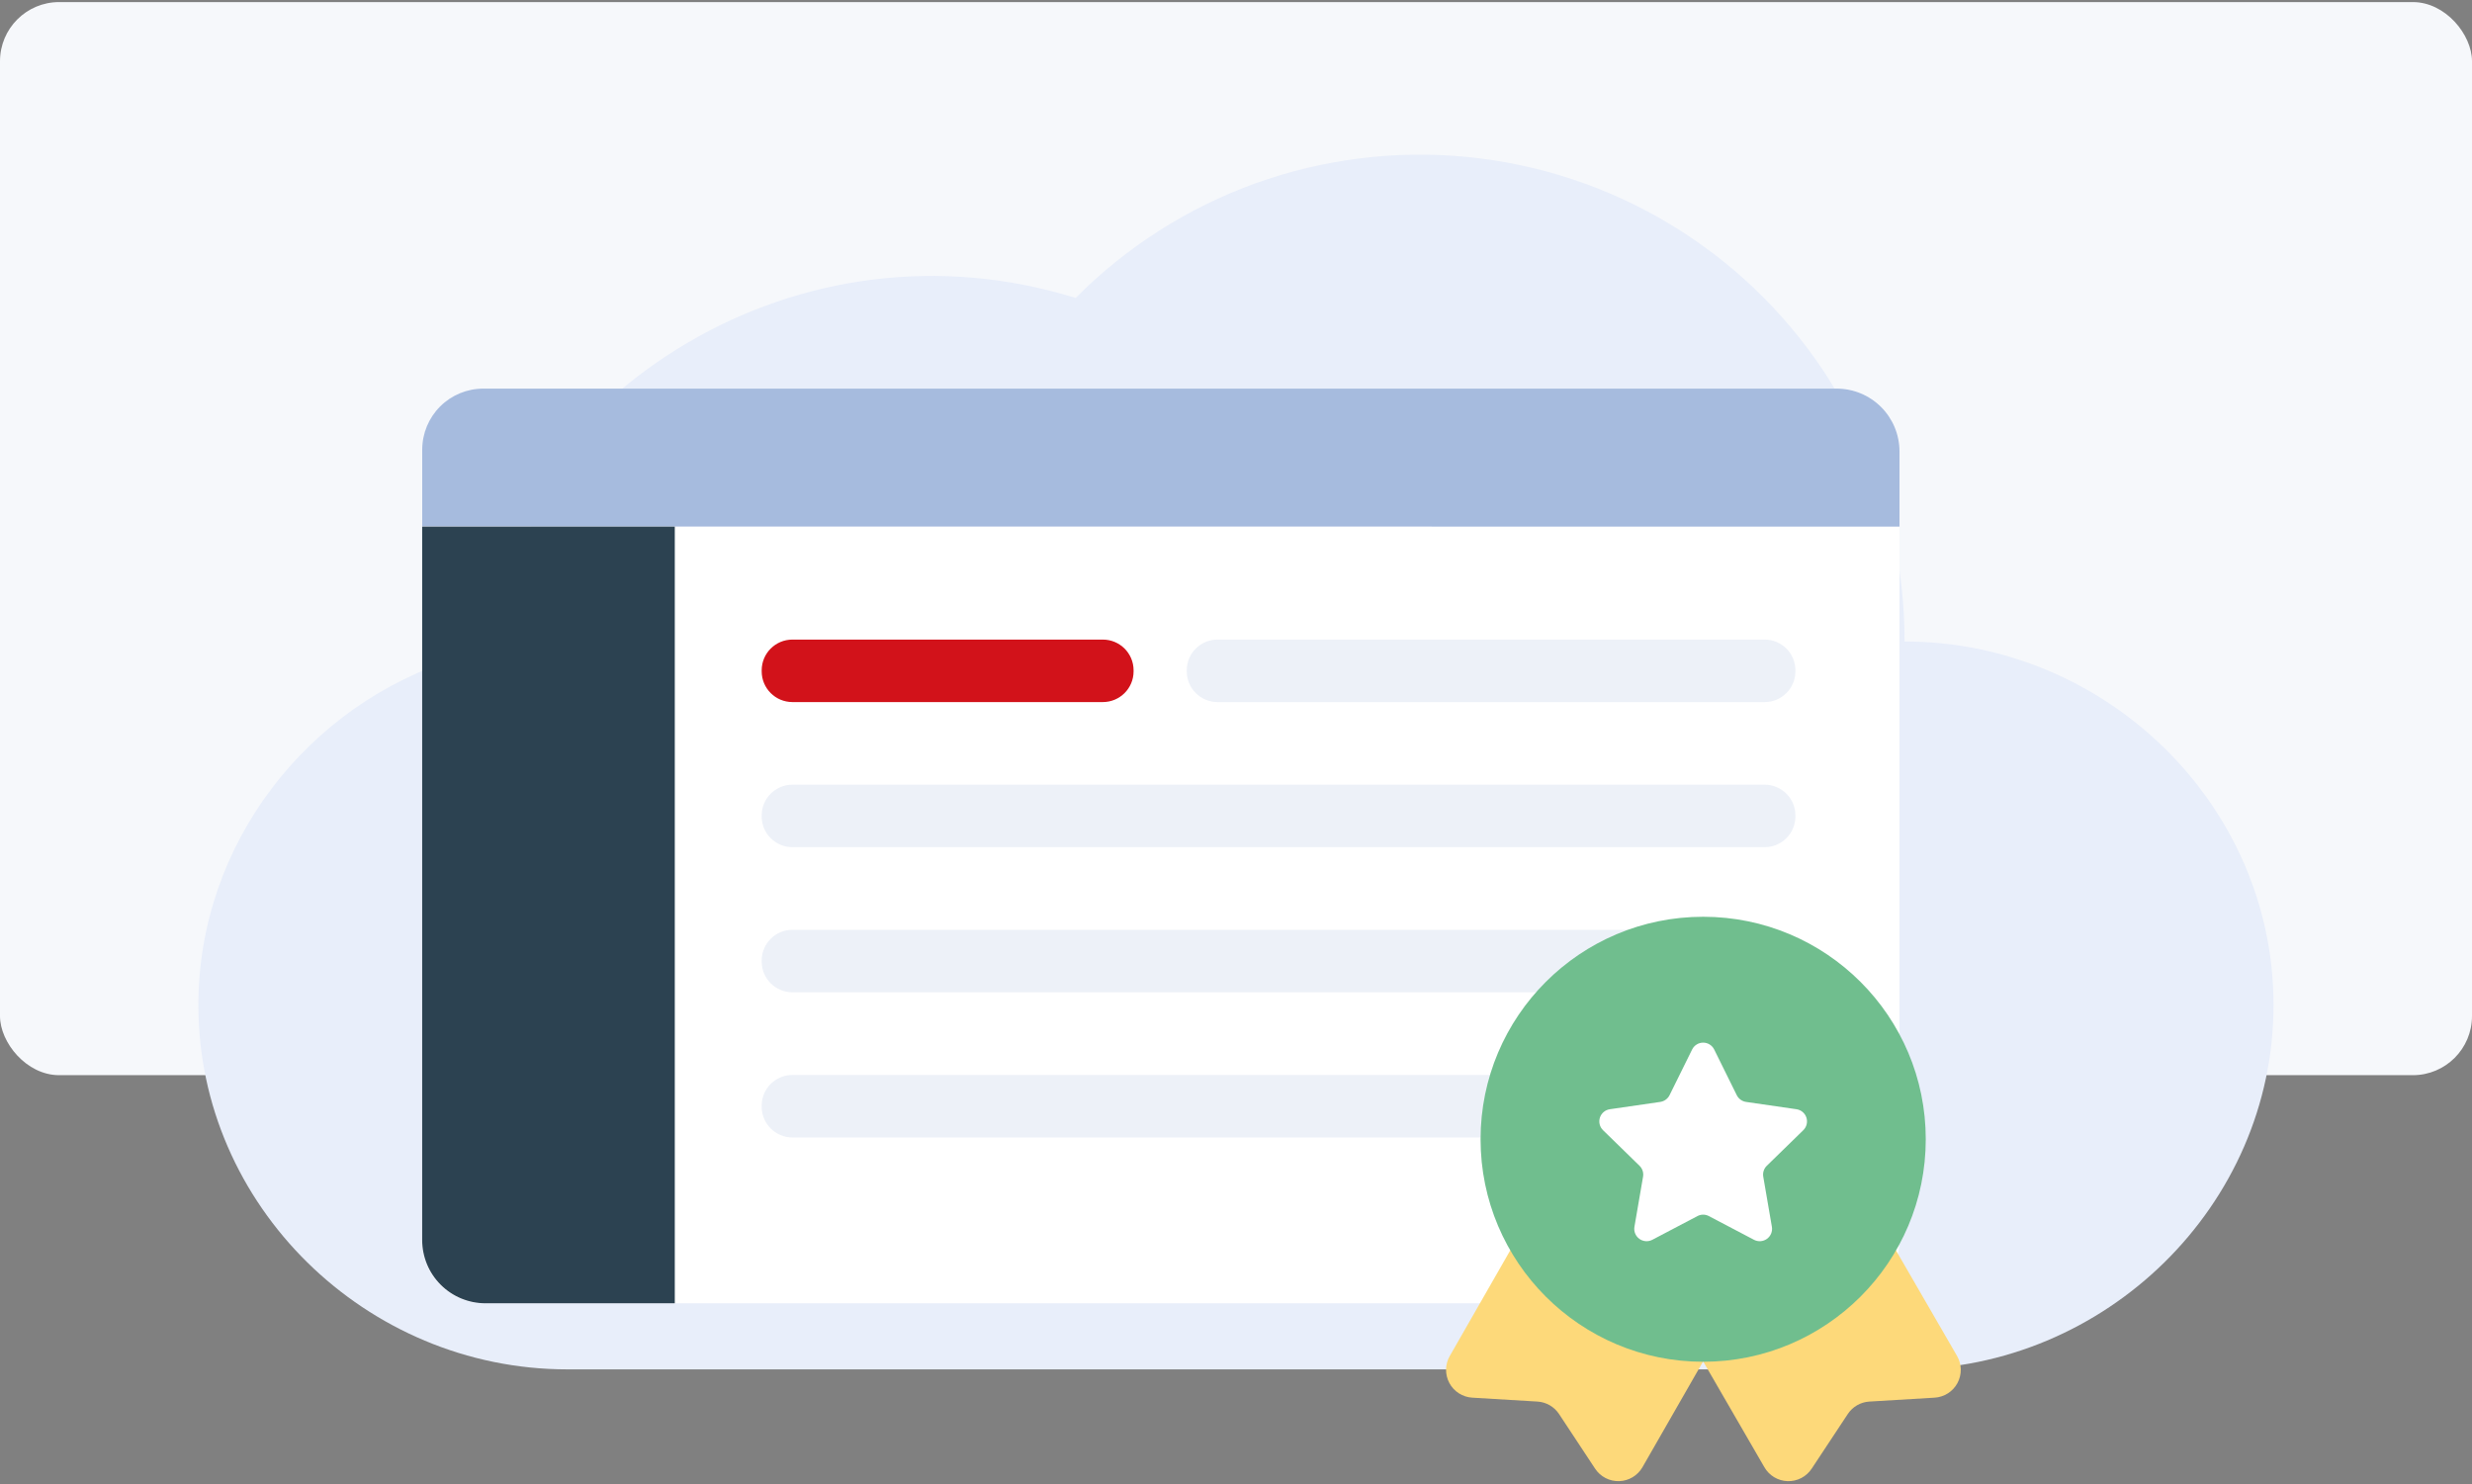 <svg width="418" height="251" viewBox="0 0 418 251" fill="none" xmlns="http://www.w3.org/2000/svg">
<rect x="0" y="0" width="418" height="251" fill="#808080" stroke="none"/>
<rect y="0.352" width="418" height="181.477" rx="10" fill="#F6F8FB"/>
<g clip-path="url(#clip0_6296_22727)">
<path d="M322.05 108.485C322.062 92.232 317.302 76.333 308.361 62.758C301.629 52.626 292.724 44.119 282.294 37.855C271.864 31.591 260.17 27.727 248.06 26.543C235.95 25.36 223.728 26.886 212.282 31.011C200.836 35.136 190.451 41.758 181.883 50.394C135.622 35.989 87.777 64.799 77.57 111.214C51.954 119.04 33.543 142.792 33.543 169.961C33.543 203.916 61.905 231.581 95.934 231.581H322.05C356.007 231.581 384.441 203.884 384.441 169.961C384.441 136.038 356.007 108.485 322.05 108.485Z" fill="#E8EEFA"/>
<path d="M272.043 99.817C274.028 99.817 275.638 98.209 275.638 96.224C275.638 94.24 274.028 92.631 272.043 92.631C270.058 92.631 268.449 94.24 268.449 96.224C268.449 98.209 270.058 99.817 272.043 99.817Z" fill="white"/>
<path d="M281.727 99.817C283.712 99.817 285.321 98.209 285.321 96.224C285.321 94.24 283.712 92.631 281.727 92.631C279.742 92.631 278.133 94.24 278.133 96.224C278.133 98.209 279.742 99.817 281.727 99.817Z" fill="white"/>
<path d="M310.579 220.406H82.001C80.603 220.419 79.218 220.154 77.924 219.625C76.631 219.096 75.457 218.315 74.469 217.327C73.481 216.339 72.701 215.164 72.173 213.87C71.645 212.577 71.381 211.192 71.395 209.795V76.331C71.381 74.934 71.645 73.548 72.173 72.255C72.701 70.962 73.481 69.787 74.469 68.799C75.457 67.811 76.631 67.029 77.924 66.501C79.218 65.972 80.603 65.706 82.001 65.719H310.579C311.977 65.705 313.364 65.97 314.658 66.498C315.952 67.026 317.128 67.807 318.117 68.795C319.105 69.784 319.887 70.959 320.415 72.253C320.943 73.547 321.208 74.933 321.194 76.331V209.795C321.173 212.603 320.048 215.29 318.062 217.275C316.076 219.261 313.388 220.385 310.579 220.406Z" fill="white"/>
<path d="M321.193 89.062V76.33C321.193 73.516 320.075 70.817 318.084 68.827C316.094 66.837 313.394 65.719 310.579 65.719H81.724C78.992 65.719 76.371 66.8 74.436 68.727C72.5 70.654 71.406 73.269 71.394 76V89.044L321.193 89.062Z" fill="#A6BBDE"/>
<path d="M71.396 89.062H114.103V220.406H82.081C79.245 220.406 76.525 219.28 74.519 217.275C72.513 215.27 71.387 212.551 71.387 209.715V89.062H71.396Z" fill="#2C4251"/>
<path opacity="0.2" d="M298.398 108.164H205.872C203.002 108.164 200.676 110.49 200.676 113.358V113.536C200.676 116.405 203.002 118.731 205.872 118.731H298.398C301.267 118.731 303.593 116.405 303.593 113.536V113.358C303.593 110.49 301.267 108.164 298.398 108.164Z" fill="#A6BBDE"/>
<path opacity="0.2" d="M298.395 132.701H133.993C131.123 132.701 128.797 135.027 128.797 137.895V138.074C128.797 140.942 131.123 143.268 133.993 143.268H298.395C301.265 143.268 303.591 140.942 303.591 138.074V137.895C303.591 135.027 301.265 132.701 298.395 132.701Z" fill="#A6BBDE"/>
<path opacity="0.2" d="M298.395 157.246H133.993C131.123 157.246 128.797 159.572 128.797 162.44V162.619C128.797 165.487 131.123 167.813 133.993 167.813H298.395C301.265 167.813 303.591 165.487 303.591 162.619V162.44C303.591 159.572 301.265 157.246 298.395 157.246Z" fill="#A6BBDE"/>
<path opacity="0.2" d="M298.395 181.793H133.993C131.123 181.793 128.797 184.119 128.797 186.987V187.165C128.797 190.034 131.123 192.36 133.993 192.36H298.395C301.265 192.36 303.591 190.034 303.591 187.165V186.987C303.591 184.119 301.265 181.793 298.395 181.793Z" fill="#A6BBDE"/>
<path d="M186.485 108.164H133.993C131.123 108.164 128.797 110.49 128.797 113.358V113.536C128.797 116.405 131.123 118.731 133.993 118.731H186.485C189.355 118.731 191.681 116.405 191.681 113.536V113.358C191.681 110.49 189.355 108.164 186.485 108.164Z" fill="#D2121A"/>
<path d="M290.523 225.816L277.73 248.128C277.33 248.823 276.758 249.405 276.069 249.817C275.38 250.229 274.598 250.459 273.795 250.483C272.993 250.508 272.197 250.327 271.485 249.958C270.772 249.589 270.165 249.043 269.723 248.374L263.623 239.13C263.22 238.521 262.68 238.014 262.047 237.649C261.414 237.284 260.705 237.071 259.976 237.027L248.948 236.366C248.147 236.318 247.372 236.067 246.695 235.635C246.019 235.204 245.464 234.607 245.083 233.901C244.703 233.195 244.509 232.403 244.52 231.601C244.531 230.799 244.747 230.013 245.148 229.318L257.94 206.973L290.523 225.816Z" fill="#FDD97A"/>
<path d="M285.434 225.816L298.345 248.128C298.744 248.823 299.315 249.405 300.003 249.818C300.691 250.23 301.474 250.46 302.276 250.484C303.077 250.509 303.872 250.328 304.585 249.958C305.297 249.589 305.902 249.043 306.344 248.374L312.452 239.13C312.854 238.52 313.393 238.012 314.027 237.647C314.66 237.282 315.369 237.07 316.099 237.027L327.127 236.366C327.928 236.318 328.703 236.067 329.38 235.635C330.056 235.204 330.611 234.607 330.992 233.901C331.372 233.195 331.566 232.403 331.555 231.601C331.544 230.799 331.328 230.013 330.927 229.318L318.016 206.998L285.434 225.816Z" fill="#FDD97A"/>
<path d="M287.994 230.294C308.781 230.294 325.633 213.448 325.633 192.666C325.633 171.885 308.781 155.039 287.994 155.039C267.207 155.039 250.355 171.885 250.355 192.666C250.355 213.448 267.207 230.294 287.994 230.294Z" fill="#70BE8E"/>
<path d="M289.86 177.488L293.677 185.213C293.828 185.513 294.048 185.773 294.319 185.971C294.591 186.169 294.906 186.298 295.238 186.35L303.772 187.588C304.156 187.643 304.517 187.805 304.814 188.055C305.111 188.304 305.332 188.632 305.452 189.001C305.572 189.37 305.586 189.765 305.493 190.142C305.4 190.519 305.203 190.862 304.925 191.132L298.75 197.154C298.509 197.389 298.329 197.68 298.226 198C298.122 198.321 298.098 198.662 298.156 198.994L299.615 207.474C299.679 207.857 299.636 208.249 299.489 208.608C299.342 208.967 299.098 209.278 298.785 209.506C298.471 209.734 298.1 209.87 297.713 209.9C297.327 209.929 296.939 209.849 296.595 209.671L288.961 205.659C288.663 205.5 288.331 205.417 287.994 205.417C287.656 205.417 287.324 205.5 287.027 205.659L279.392 209.671C279.048 209.849 278.661 209.929 278.274 209.9C277.887 209.87 277.516 209.734 277.202 209.506C276.889 209.278 276.645 208.967 276.498 208.608C276.352 208.249 276.308 207.857 276.372 207.474L277.831 198.994C277.889 198.662 277.865 198.321 277.761 198C277.658 197.68 277.478 197.389 277.237 197.154L271.062 191.132C270.784 190.862 270.587 190.519 270.494 190.142C270.401 189.765 270.416 189.37 270.536 189.001C270.656 188.632 270.877 188.304 271.174 188.055C271.47 187.805 271.831 187.643 272.215 187.588L280.741 186.35C281.074 186.3 281.391 186.171 281.664 185.973C281.937 185.775 282.159 185.514 282.31 185.213L286.127 177.488C286.298 177.139 286.564 176.845 286.894 176.639C287.224 176.433 287.605 176.324 287.994 176.324C288.382 176.324 288.763 176.433 289.093 176.639C289.423 176.845 289.689 177.139 289.86 177.488Z" fill="white"/>
</g>
<defs>
<clipPath id="clip0_6296_22727">
<rect width="350.914" height="224.481" fill="white" transform="translate(33.543 26.154)"/>
</clipPath>
</defs>
</svg>
